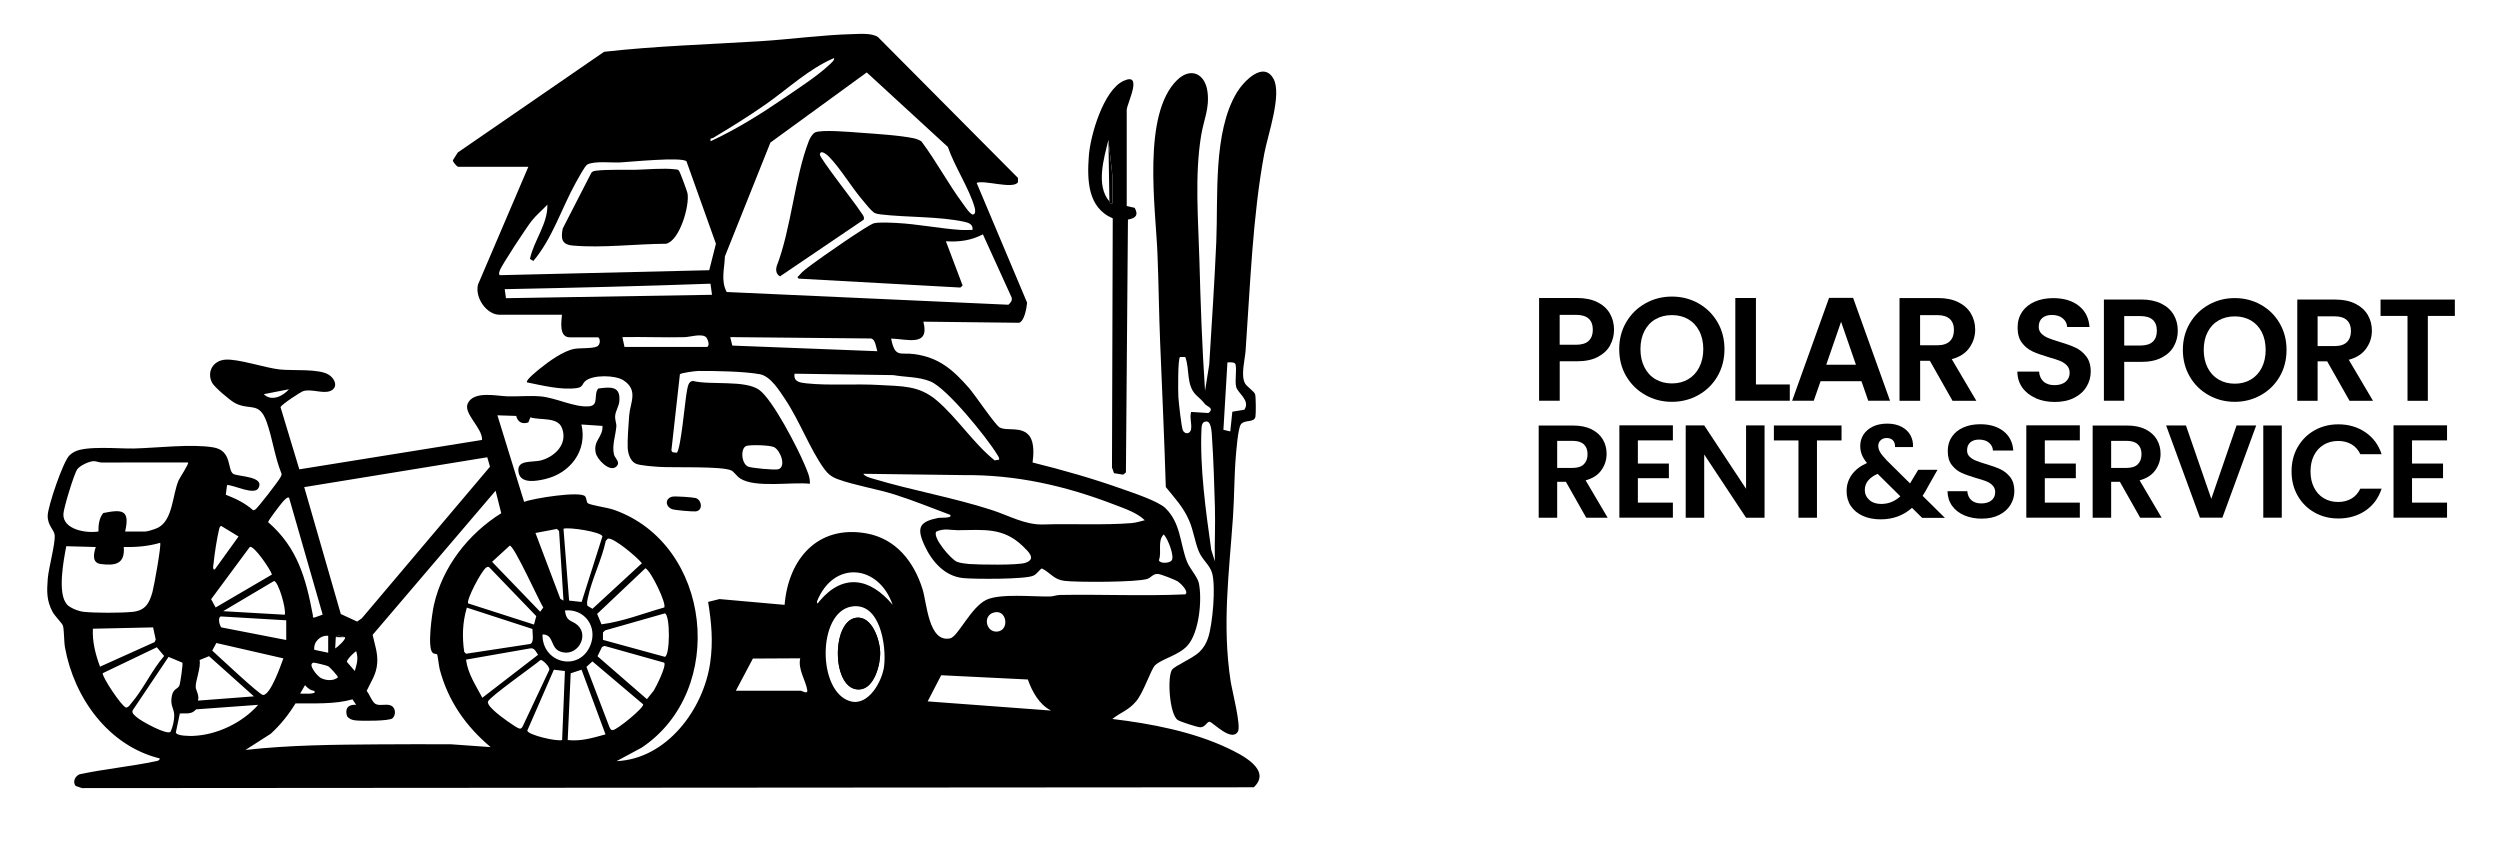 <?xml version="1.0" encoding="UTF-8"?>
<svg id="Warstwa_1" data-name="Warstwa 1" xmlns="http://www.w3.org/2000/svg" viewBox="0 0 493.31 166.04">
  <g>
    <path d="M90.32,32.87c-.19-.05-.97-.9-.96-1.24l.96-1.53,28.88-19.88c10.22-1.15,20.54-1.45,30.81-2.09,5.97-.37,12.31-1.25,18.23-1.4,1.48-.04,3.76-.24,4.99.57l27.64,27.81v.84c-.9,1.47-6.59-.48-8.16.13l9.96,23.64c-.09.99-.5,3.64-1.59,3.97l-18.88-.22c1.32,5.04-3.2,3.41-6.36,3.34.76,3.87,1.77,2.69,4.55,3.06,4.88.64,7.67,3.11,10.79,6.66,1.2,1.37,5.17,7.29,6.06,7.8,1.43.83,4.45-.36,5.96,1.79.89,1.27.77,3.63.55,5.14,5.98,1.48,12.02,3.2,17.83,5.28,2.09.75,6.98,2.34,8.42,3.76,3.02,2.99,2.83,6.95,4.21,10.5.54,1.4,2.1,3.01,2.36,4.3.66,3.26.06,9.76-2.28,12.32-1.77,1.93-5.1,2.6-6.38,3.87-.82.82-2.23,5.32-3.73,7.1s-3.03,2.16-4.69,3.48c7.57.9,15.93,2.5,22.85,5.79,2.69,1.28,8.69,4.26,5.06,7.69l-231.22.16-1.25-.41c-.66-.84-.11-1.96.78-2.32,4.93-1.05,10.21-1.55,15.11-2.59.33-.07.66-.13.71-.53-10.09-2.48-16.9-11.89-18.71-21.91-.22-1.22-.14-3.4-.41-4.31-.12-.4-1.62-1.93-2.03-2.69-1.2-2.23-1.15-4.06-.96-6.54.18-2.24,1.5-6.83,1.37-8.61-.08-1.05-1.44-1.9-1.38-3.89.06-1.86,3.02-10.6,4.28-11.84.31-.31.58-.49.96-.7,2.28-1.27,8.82-.6,11.77-.67,4.47-.11,11.4-.95,15.68-.22,3.73.63,2.71,4.37,3.92,5.23,1.11.57,6.17.45,5,2.76-.79,1.58-4.89-.61-6.22-.56l-.25,1.91c1.93.75,3.84,1.66,5.4,3.07l.37-.1c.44-.22,4.71-5.75,5.01-6.4.12-.26.31-.46.2-.78-1.31-3.2-1.77-6.95-2.92-10.16-1.48-4.12-3.28-2.17-6.25-3.72-.91-.47-4.12-3.18-4.54-4.05-1.06-2.18.26-4.32,2.6-4.51,2.55-.21,7.8,1.6,10.75,1.93,2.58.29,7.76-.21,9.73,1.06,1.23.79,1.88,2.5.29,3.18-1.4.6-3.5-.4-5.26,0-.56.13-4.45,2.73-4.58,3.2l3.71,12.27,36.05-5.8c.16-2.3-3.68-5.18-2.83-7.15,1.14-2.65,5.84-1.49,7.94-1.45,2.07.04,4.33-.17,6.37,0,3.08.24,6.77,2.24,9.68,1.96,1.98-.19.79-2.33,1.78-3.51,2.41-.32,4.43-.54,4.16,2.51-.09,1.01-.73,1.91-.82,2.81s.28,1.54.23,2.16c-.14,1.78-.89,3.72-.47,5.54.18.76,1.45,1.58.38,2.45-1.27,1.03-3.68-1.45-3.97-2.73-.57-2.51,1.46-3.12,1.32-5.36l-4.15-.28c1.21,5.15-2.19,9.6-7.13,10.76-1.61.38-4.81,1.03-5.26-1.24-.55-2.74,2.73-1.92,4.6-2.49,2.73-.82,5.13-3.32,3.94-6.36-.88-2.24-4.33-1.45-6.22-2.08l-.41,1.01c-1.24.4-2.07-.07-2.4-1.29l-3.7-.12,5.27,17.08c1.81-.71,11.01-2.17,12.02-1.11.35.37.24,1.22.6,1.41.83.43,3.76.8,5.05,1.25,19.4,6.77,22.47,35.65,5.52,46.95l-4.95,2.66c9.86-.42,17.13-10.16,18.47-19.36.61-4.19.27-7.92-.4-12.06l2.24-.56,12.85,1.14c.74-9.04,6.52-15.79,16.1-14.11,5.86,1.03,9.43,5.58,11.13,11.05.85,2.73,1.18,10.6,5.45,9.67,1.52-.33,4.08-6.13,7.11-7.59,2.72-1.31,9.26-.6,12.6-.67.65-.01,1.26-.29,1.91-.3,8.25-.15,16.51.25,24.76-.12.81-.51-.95-2.2-1.4-2.5-.55-.37-3.44-1.51-4.02-1.53-.95-.04-1.3.7-2.04.97-1.92.69-14.01.71-16.43.39-2.08-.27-2.7-1.59-4.41-2.45-.61.4-.96,1.09-1.64,1.42-1.54.76-11.69.71-13.88.49-3.67-.36-6.19-3.29-7.65-6.48-1.61-3.53-.96-4.65,2.75-5.4.31-.06,3.06.1,2.28-.62-3.61-1.35-7.16-2.8-10.84-3.97-3.57-1.13-8-1.83-11.33-3.06-1.18-.44-1.92-1.03-2.66-2.05-2.78-3.86-4.87-9.51-7.67-13.69-1.16-1.73-2.88-4.57-5.02-4.96-3.04-.56-8.89-.66-12.1-.64-.57,0-3.42.37-3.66.65l-1.68,15.04.22.34.83.11c.82-.53,1.66-10.53,2.03-12.28.16-.75.26-1.81,1.17-1.89,3.41.87,10.38-.25,13.13,1.8,2.65,1.97,7.51,11.38,8.89,14.69.5,1.21,1.14,2.46,1.06,3.8-3.59-.4-10.76.88-13.75-1.04-.65-.42-1.26-1.35-1.74-1.58-1.81-.89-11.42-.53-14.22-.71-1.06-.07-3.81-.26-4.63-.63-1.11-.5-1.55-2-1.61-3.11-.08-1.54.17-4.75.29-6.4.2-2.56,1.86-4.99-1.12-6.94-1.61-1.05-6.02-1.13-7.51.12-.68.57-.45,1.24-1.72,1.41-3.09.42-6.79-.52-9.82-1.13-.32-.44,2.2-2.42,2.63-2.77,1.7-1.38,4.56-3.43,6.69-3.83,1.13-.22,3.55-.03,4.5-.48.81-.39.62-1.81.14-1.81h-5.53c-2.13,0-1.65-3.11-1.52-4.45h-12.3c-2.61,0-4.92-3.41-4.27-5.96l9.93-23.23h-13.96ZM140.22,27.87c5.12-2.38,9.91-5.37,14.57-8.56,2.67-1.83,6.49-4.3,8.78-6.46.24-.22,1.27-1.07.97-1.38-5.04,2.18-9.01,6.01-13.45,9.12-3.34,2.34-6.82,4.49-10.32,6.59-.35.21-.7-.05-.54.69ZM181.86,27.96c2.91,3.88,5.27,8.36,8.15,12.23.33.44,1.49,2.25,2.02,2.14s.41-.98.29-1.4c-1.04-3.69-4.01-8.17-5.28-11.93l-16.01-14.71-19.01,13.84-8.98,22.46c-.07,2.45-.85,4.7.35,7.03l55.58,2.51c.47-.39.83-.83.63-1.47l-5.65-12.42c-2.31,1.22-4.7,1.54-7.3,1.37l3.3,8.73-.45.4-31.88-1.76c-.48-.36-.09-.4.14-.7.65-.83,1.7-1.54,2.54-2.17,1.58-1.19,11.02-7.8,12.17-8.06,1-.23,3.24-.11,4.36-.06,4.23.21,8.5,1.1,12.72,1.38.78.05,1.57-.02,2.35,0,.16-1.06-.71-1.41-1.58-1.6-5-1.09-11.36-.85-16.52-1.46-.46-.05-.9-.13-1.32-.34-.82-.64-1.45-1.52-2.13-2.31-2.26-2.6-4.49-6.42-6.78-8.75-.38-.39-1.69-1.48-1.79-.42-.06.69,6.95,9.58,7.95,11.18.32.51.94,1.05.7,1.68l-16.51,11.18c-.77-.42-.87-1.18-.66-2,2.89-7.48,3.53-17.5,6.36-24.75.21-.53.68-1.34,1.16-1.62,1.13-.64,7.13-.11,8.86.02,2.97.22,8.01.52,10.76,1.13.52.12,1.02.32,1.45.62ZM135.45,31.83c-.9-.91-11.11.12-13.05.22-1.68.09-5.12-.33-6.5.41-.5.27-1.88,2.87-2.27,3.56-2.82,5.07-4.59,10.98-8.39,15.48l-.67-.41c.79-3.65,3.56-6.97,3.44-10.71-1.02,1.1-2.2,2.06-3.13,3.24-.91,1.15-6.04,8.9-6.28,9.82-.08.3-.24.56,0,.86l41.35-.98,1.32-5.22-5.81-16.27ZM140.19,55.98c-13.54.49-27.06.81-40.6,1.08l.25,1.78,40.66-.67-.31-2.19ZM123.22,68.46h16.31c.58-.25.15-1.49-.12-1.83-.75-.94-3.26-.13-4.29-.1-4.1.1-8.22-.09-12.31-.01l.42,1.95ZM173.11,69.29c-.26-.8-.36-2.33-1.24-2.5l-27.78-.27.41,1.67,28.61,1.11ZM197.15,90.7c.06-.45-.23-.74-.44-1.09-1.96-3.25-9.86-13.02-13.11-14.34-2.36-.96-4.87-.82-7.33-1.25l-19.48-.28c-.26,1.62,1.09,1.77,2.39,1.91,4.43.47,9.77.04,14.33.32,4.42.27,7.8.03,11.34,3.05,4.03,3.43,7.27,8.51,11.43,11.83l.86-.15ZM57.02,76.81l-4.97.97c1.51,1.51,3.77.41,4.97-.97ZM147.32,87.98c-1.2.35-1.12,3.37.26,4.08.59.3,5.32.73,5.99.54,1.62-.48.47-3.69-.81-4.36-.78-.41-4.59-.51-5.44-.26ZM96.15,90.23l-36.12,5.89,7.22,25.04,3.23,1.49.92-.65,25.29-29.91-.54-1.86ZM24.68,104.88h4.01c.45,0,2.05-.51,2.54-.78,2.9-1.56,2.78-6.43,4.01-9.31.23-.52,2.1-3.33,1.87-3.53-5.67,0-11.34-.02-17.01.01-.57,0-1.09-.28-1.62-.27-.91.02-2.66.85-3.21,1.57-.64.84-2.71,7.69-2.76,8.84-.15,3.1,4.56,3.87,6.92,3.46-.03-1.24.13-2.66.95-3.64,3.76-.76,5.31-.64,4.31,3.64ZM225.9,102.66c-1.52-1.48-3.95-2.3-5.94-3.06-9.71-3.74-19.39-5.95-29.84-5.85l-19.77-.26c.28.52,1.39.81,1.93.97,7.64,2.31,15.74,3.69,23.43,6.18,3.42,1.11,6.55,2.96,10.15,2.85,5.59-.18,12,.17,17.43-.27.91-.07,1.74-.37,2.62-.57ZM86.27,129.12c-.1-.11-.64-.05-.91-.32-1.08-1.03-.11-7.78.27-9.46,1.71-7.54,6.83-14.05,13.28-18.07l-1.12-4.44-24.26,28.44c.41,1.97,1.05,3.51.9,5.61-.16,2.2-1.2,3.56-2.08,5.45.55.62,1.1,2.29,1.82,2.61.96.44,2.34-.21,3.19.4.74.53.75,1.75.11,2.38-.6.59-6.21.56-7.33.43-.68-.08-1.23-.27-1.66-.84-.47-1.51.23-2.36,1.8-2.23l-.72-1.08c-3.59,1-7.52.76-11.25.8-1.36,2.22-2.96,4.23-4.89,5.99l-4.98,3.19c8.69-.97,17.39-1.04,26.13-1.1,4.72-.03,9.57-.04,14.37-.02l7.87.56c-4.89-4.13-8.38-9.07-10.04-15.34-.15-.56-.41-2.85-.51-2.96ZM57.02,98.21c-.29-.27-1.04.61-1.24.83-.4.44-2.92,3.73-2.87,3.99,5.82,5.06,7.46,11.11,8.83,18.38.07.35-.2.51.4.42l1.53-.55-6.63-23.07ZM42.37,112.39l4.7-6.53-3.44-2.09c-.31.18-.33.39-.41.71-.44,1.9-.88,4.75-1.08,6.7-.03.31-.28,1.26.24,1.21ZM111.19,118.51l-.87-13.72-.42-.42-4.24.8,4.91,12.99.62.35ZM114.77,118.78l4.1-12.93c-.13-.89-6.61-1.88-7.68-1.52l1.11,14.18,2.47.27ZM184.74,104.91c-.78,1.14,2.91,5.48,4.12,5.96.56.22,1.71.37,2.34.42,1.96.15,9.64.27,11.13-.23,2.23-.74.63-2.19-.47-3.26-3.91-3.81-7.79-3.21-12.87-3.18-1.37,0-2.77-.44-4.25.29ZM229.63,105.45c-1.3,1.34-.33,3.42-.95,5.1.2.7,2.03.62,2.5.06.66-.79-.75-4.36-1.55-5.16ZM115.95,119.56l.96.57,9.75-8.99c-.83-1.1-5.64-5.19-6.73-4.85l-.4.45c-.78,3.7-2.76,7.56-3.52,11.19-.09.46-.3,1.23-.06,1.62ZM13.17,119.24c.68.75,2.34,1.38,3.36,1.49,2.24.24,7.43.24,9.68,0,2.48-.27,3.25-1.7,3.87-3.89.31-1.11,1.8-9.33,1.52-9.73-2.31.69-4.79.88-7.18.83.28,3.38-1.71,3.73-4.57,3.35-1.72-.23-1.4-2.03-.95-3.35l-5.82-.16c-.53,2.74-1.79,9.35.12,11.46ZM100.57,107.68l-3.47,3.18,9.49,9.85.61-.83c-.8-1.22-5.82-12.41-6.63-12.21ZM49.28,107.94l-7.62,10.3.89,1.63,11.11-6.5c-.22-.91-3.64-5.93-4.38-5.43ZM105.37,123.23l.45-1.65-9.13-9.48c-.24-.27-.38-.33-.71-.14-.93.52-4.09,6.61-3.59,7.11l12.98,4.17ZM131.07,119.87c.5-.7-2.52-7.09-3.71-7.75l-9.53,9.02.86,2.05c4.19-.53,8.29-2.17,12.37-3.32ZM176.14,119.34c-2.74-7.95-11.63-8.86-14.92-.69-.04.85.29.19.5-.05,4.71-5.57,10.01-4.53,14.42.74ZM56.19,121.29c.33-1.09-1.24-6.51-2.11-6.65l-10.05,5.96,12.16.7ZM168.06,119.68c-6.82,1.09-6.81,16.95-.21,18.71,3.55.95,6.27-4.02,6.61-6.99.46-4-.79-12.62-6.4-11.72ZM105.07,124.11l-12.95-4.21c-.86,2.89-.95,5.75-.52,8.72l.36.38,12.67-1.93c.82-.31.41-2.19.43-2.97ZM107.05,125.18c-.11,5.72,7.27,7.5,9.45,2.14,1.48-3.66-1.17-7.26-5.03-6.86.3,2.33,1.37,1.88,2.5,2.9,2.42,2.2-.2,6.5-3.49,5.18-1.95-.78-1.14-3.36-3.43-3.35ZM196.53,120.79c-2.71.25-2.13,3.98.19,3.84,2.44-.16,2.03-4.04-.19-3.84ZM118.97,126.26l12.23,3.35c1.04-.32,1.06-8.22,0-8.58l-11.8,3.36-.42.41v1.45ZM56.47,122.4l-12.86-.76c-.68.11-.34,1.75.07,2.16l12.8,2.49v-3.89ZM30.2,123.8l-11.87.26c-.14,2.56.52,5.11,1.41,7.49l10.77-4.85.22-.49-.52-2.41ZM64.76,125.46c-1.53-.16-2.95,1.2-2.74,2.76l2.74.58v-3.34ZM68.07,125.74c-.53-.09-1.42-.6-1.81-.02l-.12,2.24c.41-.24,2.21-1.82,1.93-2.22ZM55.91,129.91l-13.22-3.03-.81,1.5c1.18,1.06,9.36,8.77,10.03,8.76,1.49,0,3.5-5.88,4.01-7.23ZM131.07,130.76l-11.79-3.31-.49.22-.89,1.82,9.75,8.47,1.35-1.68c.5-.82,2.53-4.86,2.07-5.51ZM30.95,127.72l-10.68,5.12c-.16.72,3.79,6.63,4.59,6.77.5,0,.76-.51,1.04-.84,2.32-2.67,4.11-6.6,6.49-9.33l-1.44-1.72ZM95.17,137.69l11-8.48c-.47-.65-.7-1.49-1.7-1.24l-12.51,2.19c.35,2.79,1.94,5.1,3.21,7.52ZM70.01,132.41c.4-1.38.75-2.46.28-3.89-.1-.1-1.87,1.56-1.84,2.08l1.56,1.81ZM50.11,137.41l-8.86-7.93-1.86.76c.28,1.54-.84,4.1-.77,5.37.04.63.79,1.69.43,2.64l11.06-.84ZM35.99,130.76l-2.73-1.14-7.09,10.56c-.23.58.46,1.02.87,1.39.83.74,5.96,3.57,6.62,2.81.42-.91.73-2.22.72-3.22-.02-1.32-.69-1.73-.55-3.3.19-2.09,1.22-1.78,1.57-2.59.17-.4.74-4.33.59-4.5ZM145.19,136.3h12.85c.19,0,1.39.81,1.25-.14-.26-1.78-1.9-4.13-1.38-6.26l-9.35.05-3.36,6.35ZM106.68,130.22c-1.3,1.13-10.16,7.34-10.39,8.22-.17.66,1.16,1.74,1.62,2.17.61.57,4.05,3.11,4.61,3.16.39.04.43-.17.61-.42l5.25-11.15c.21-.57-1.32-2.04-1.71-1.98ZM116.91,130.5l-1.19,1.09,4.53,11.86c.17.31.25.65.7.61.84-.08,6.09-4.34,5.97-5.07l-10.02-8.48ZM61.87,130.76c-1.25.25.7,2.6,1.4,3,.94.53,2.54.68,3.41-.1.01-.29-1.59-2.02-1.95-2.21-.28-.15-2.71-.73-2.87-.7ZM111.47,132.41l-2.18-.26-5.25,12.03c.24.87,5.76,2.16,6.88,1.85l.55-13.62ZM114.76,132.15l-2.15.71-.59,13.17c2.66.29,4.96-.44,7.46-1.12l-4.73-12.77ZM207.38,140.2c-2.3-1.16-3.72-3.72-4.56-6.12l-17.1-.84-2.67,5.16,24.32,1.81ZM61.99,136.31c-.77-.07-1.3-.56-1.8-1.11l-.97,1.66c.22-.03,3.59.27,2.76-.55ZM50.94,139.08l-12.24.89c-.94,1.07-1.93.74-3.21.81l-.79,3.74c.13.75,2.82.71,3.4.69,4.72-.18,9.74-2.6,12.84-6.12Z"/>
    <path d="M237.79,77.08l.82-5.14c.49-8.05,1.04-16.13,1.39-24.18.39-8.91-.68-21.71,4.08-29.54,1.29-2.12,5.19-6.27,7.2-2.69,1.74,3.09-1.13,11.13-1.81,14.79-2.31,12.39-2.78,26.2-3.68,38.83-.13,1.83-1,4.93-.11,6.51.39.7,1.8,1.52,1.99,2.16.15.51.17,3.82.06,4.4-.24,1.27-2.18.51-2.89,1.54-.55.79-.87,5.01-.98,6.25-.33,3.95-.29,7.99-.56,11.95-.77,11.15-2.17,21.28-.47,32.45.27,1.79,2.11,8.83,1.44,9.95-1.26,2.13-4.89-1.81-5.57-1.93-.56-.1-.81,1.09-1.86,1.08-.57,0-3.9-1.09-4.42-1.42-1.68-1.06-2.13-8.64-1.13-9.96.59-.77,4.15-2.27,5.38-3.48.82-.8,1.33-1.65,1.7-2.74.91-2.65,1.57-10.2.8-12.85-.47-1.62-1.93-2.56-2.64-4.3-.76-1.87-1.02-3.99-1.84-5.93-1.13-2.7-2.86-4.5-4.65-6.72-.29-9.56-.73-19.09-1.12-28.62-.24-5.85-.29-11.69-.53-17.54-.37-8.95-3.06-27.4,3.89-34.16,2.67-2.59,5.5-1.27,5.98,2.27.45,3.31-.74,5.59-1.24,8.62-1.31,7.95-.57,16.64-.35,24.65.23,8.6.53,17.14,1.11,25.74ZM233.88,70.45h-1.03c-.45.28-.39,6.82-.33,7.9.06.98.61,6.06.9,6.6.42.8,1.43.69,1.6-.22.2-1.11-.32-2.34.02-3.45l3.41.22c1.23-.99-.23-1.23-.68-1.77-.84-1.01-.91-.96-1.78-1.81-1.95-1.93-1.2-5.09-2.11-7.47ZM242.76,85.14l.41-3.9,2.37-.39c1.26-1.84-1.34-3.28-1.62-4.53s.13-2.99-.1-4.35c-.13-.45-.51-.44-.92-.47-.23-.02-.47.02-.7.01l-.79,13.3,1.34.32ZM239.72,110.72c-.08-3.56.12-7.15.01-10.71-.13-4.34-.27-9.31-.57-13.61-.06-.92-.09-3.46-1.24-3.22-.65.05-.8.74-.83,1.26-.38,7.69.85,16.46,1.92,24.07l.7,2.21Z"/>
    <path d="M222.32,40.65l1.58.36c.82,1.48.14,2.06-1.33,2.32l-.4,49.89-.53.44-1.82-.29-.4-1.12.15-49.17c-4.98-2.1-5.06-7.59-4.72-12.29.29-4.06,2.89-12.99,6.83-14.82s.78,4.29.65,5.66v19.03ZM219.54,40.1v-5.14s-.82-7.37-.82-7.37c-.88,3.62-2.53,9.02.19,12.15.17.19-.01.53.63.35Z"/>
    <path d="M132.67,98c.55-.12,4.05.12,4.58.27,1.22.34,1.56,2.48.02,2.64-.6.06-4.14-.23-4.68-.45-1.36-.56-1.37-2.13.08-2.46Z"/>
    <path d="M168.9,121.9c-4.96.73-4.8,14.55.75,14.14,2.89-.21,4.11-4.98,4.02-7.39-.09-2.45-1.63-7.21-4.78-6.75Z"/>
    <line x1="123.22" y1="68.46" x2="122.8" y2="66.51"/>
    <path d="M66.26,125.72c.39-.58,1.28-.07,1.81.02"/>
    <path d="M218.72,27.59l.82,7.37v5.14c-.64.18-.46-.16-.63-.35"/>
    <path d="M125.23,33.51c2.34-.06,5.72-.38,7.95-.1.34.04.56-.02.81.29.19.23,1.58,3.97,1.67,4.44.45,2.42-1.54,9.35-4.22,9.96-5.92.02-12.61.88-18.47.35-2.16-.2-2.31-1.4-1.93-3.36l5.65-11c.27-.33.59-.36.98-.41,1.98-.26,5.36-.13,7.56-.18Z"/>
    <path d="M168.9,121.9c3.15-.46,4.69,4.3,4.78,6.75.09,2.41-1.14,7.18-4.02,7.39-5.55.41-5.71-13.41-.75-14.14Z"/>
  </g>
  <g>
    <g>
      <path d="M317.72,68.13c-.51.95-1.32,1.71-2.41,2.29-1.09.58-2.47.87-4.14.87h-3.4v7.79h-4.07v-20.28h7.47c1.57,0,2.91.27,4.01.81,1.1.54,1.93,1.29,2.48,2.24.55.95.83,2.02.83,3.22,0,1.08-.26,2.1-.77,3.05ZM313.49,67.25c.54-.51.81-1.23.81-2.16,0-1.98-1.1-2.96-3.31-2.96h-3.23v5.9h3.23c1.12,0,1.96-.26,2.5-.77Z"/>
      <path d="M324.68,77.95c-1.59-.89-2.85-2.13-3.78-3.7s-1.39-3.37-1.39-5.36.46-3.75,1.39-5.33c.93-1.58,2.19-2.81,3.78-3.7,1.59-.89,3.33-1.34,5.23-1.34s3.67.45,5.24,1.34c1.58.89,2.83,2.13,3.75,3.7.92,1.58,1.38,3.36,1.38,5.33s-.46,3.78-1.38,5.36-2.17,2.81-3.76,3.7c-1.59.89-3.33,1.34-5.23,1.34s-3.64-.44-5.23-1.34ZM333.13,74.83c.93-.55,1.66-1.34,2.18-2.37.52-1.03.79-2.22.79-3.57s-.26-2.54-.79-3.56c-.52-1.02-1.25-1.8-2.18-2.34-.93-.54-2-.81-3.22-.81s-2.3.27-3.24.81c-.94.54-1.67,1.32-2.19,2.34-.52,1.02-.78,2.2-.78,3.56s.26,2.55.78,3.57c.52,1.03,1.25,1.82,2.19,2.37.94.55,2.02.83,3.24.83s2.29-.28,3.22-.83Z"/>
      <path d="M346.49,75.86h6.68v3.22h-10.75v-20.28h4.07v17.05Z"/>
      <path d="M367.32,75.22h-8.08l-1.34,3.86h-4.27l7.29-20.31h4.74l7.29,20.31h-4.3l-1.34-3.86ZM366.22,71.97l-2.93-8.48-2.93,8.48h5.87Z"/>
      <path d="M385.28,79.09l-4.47-7.9h-1.92v7.9h-4.07v-20.28h7.61c1.57,0,2.91.28,4.01.83,1.1.55,1.93,1.3,2.48,2.24.55.94.83,1.99.83,3.15,0,1.34-.39,2.54-1.16,3.62-.77,1.07-1.93,1.82-3.46,2.22l4.85,8.22h-4.71ZM378.88,68.13h3.4c1.1,0,1.93-.27,2.47-.8.54-.53.81-1.27.81-2.22s-.27-1.65-.81-2.16c-.54-.51-1.37-.77-2.47-.77h-3.4v5.96Z"/>
      <path d="M401.72,78.57c-1.12-.48-2-1.16-2.65-2.06-.65-.9-.98-1.96-1-3.18h4.29c.06.82.35,1.47.87,1.95.52.48,1.25.72,2.16.72s1.67-.22,2.2-.67c.53-.45.8-1.03.8-1.76,0-.59-.18-1.08-.54-1.46-.36-.38-.82-.68-1.36-.9-.54-.22-1.29-.46-2.25-.73-1.3-.38-2.35-.76-3.16-1.13-.81-.37-1.51-.93-2.09-1.69-.58-.75-.87-1.76-.87-3.02,0-1.18.29-2.21.89-3.09.59-.88,1.42-1.55,2.49-2.02,1.07-.47,2.29-.7,3.66-.7,2.06,0,3.74.5,5.02,1.5s2,2.4,2.13,4.19h-4.41c-.04-.69-.33-1.25-.87-1.7-.54-.45-1.26-.67-2.16-.67-.78,0-1.41.2-1.88.6-.47.4-.7.98-.7,1.75,0,.53.18.98.53,1.33.35.35.79.64,1.32.86.52.22,1.26.47,2.22.76,1.3.38,2.36.76,3.18,1.15.82.38,1.53.95,2.12,1.72.59.76.89,1.77.89,3.01,0,1.07-.28,2.06-.83,2.98-.55.92-1.37,1.65-2.43,2.19-1.07.54-2.34.82-3.81.82-1.39,0-2.65-.24-3.76-.72Z"/>
      <path d="M428.97,68.29c-.51.94-1.3,1.69-2.38,2.26s-2.44.86-4.08.86h-3.35v7.67h-4.01v-19.98h7.36c1.55,0,2.86.27,3.95.8,1.09.53,1.9,1.27,2.45,2.2s.82,1.99.82,3.18c0,1.07-.25,2.07-.76,3.01ZM424.8,67.42c.53-.51.8-1.22.8-2.13,0-1.95-1.09-2.92-3.26-2.92h-3.18v5.81h3.18c1.11,0,1.93-.25,2.46-.76Z"/>
      <path d="M435.82,77.97c-1.57-.88-2.81-2.09-3.72-3.65s-1.37-3.32-1.37-5.28.46-3.7,1.37-5.25c.92-1.56,2.16-2.77,3.72-3.65,1.56-.88,3.28-1.32,5.15-1.32s3.61.44,5.17,1.32,2.79,2.09,3.69,3.65c.91,1.56,1.36,3.31,1.36,5.25s-.45,3.73-1.36,5.28c-.91,1.56-2.14,2.77-3.71,3.65-1.57.88-3.28,1.32-5.15,1.32s-3.59-.44-5.15-1.32ZM444.15,74.89c.92-.54,1.63-1.32,2.15-2.33.51-1.01.77-2.19.77-3.52s-.26-2.5-.77-3.51c-.52-1-1.23-1.77-2.15-2.3-.92-.53-1.98-.8-3.18-.8s-2.27.27-3.19.8c-.93.53-1.65,1.3-2.16,2.3-.52,1-.77,2.17-.77,3.51s.26,2.51.77,3.52c.51,1.01,1.24,1.79,2.16,2.33.92.54,1.99.82,3.19.82s2.26-.27,3.18-.82Z"/>
      <path d="M463.62,79.09l-4.41-7.79h-1.89v7.79h-4.01v-19.98h7.5c1.55,0,2.86.27,3.95.82s1.9,1.28,2.45,2.2c.54.93.82,1.96.82,3.11,0,1.32-.38,2.5-1.15,3.56-.76,1.06-1.9,1.79-3.41,2.19l4.78,8.1h-4.64ZM457.32,68.29h3.35c1.09,0,1.9-.26,2.43-.79.53-.52.8-1.25.8-2.19s-.27-1.63-.8-2.13c-.53-.51-1.35-.76-2.43-.76h-3.35v5.87Z"/>
      <path d="M484.4,59.11v3.23h-5.33v16.75h-4.01v-16.75h-5.32v-3.23h14.66Z"/>
    </g>
    <g>
      <path d="M313,102.16l-4.01-7.09h-1.72v7.09h-3.65v-18.19h6.83c1.41,0,2.61.25,3.6.74.99.5,1.73,1.16,2.23,2.01s.74,1.79.74,2.83c0,1.2-.35,2.28-1.04,3.24-.69.96-1.73,1.63-3.1,1.99l4.35,7.38h-4.22ZM307.27,92.33h3.05c.99,0,1.73-.24,2.21-.72.49-.48.73-1.14.73-1.99s-.24-1.48-.73-1.94-1.22-.69-2.21-.69h-3.05v5.34Z"/>
      <path d="M323.19,86.91v4.56h6.12v2.89h-6.12v4.82h6.91v2.97h-10.56v-18.22h10.56v2.97h-6.91Z"/>
      <path d="M348.19,102.16h-3.65l-8.26-12.48v12.48h-3.65v-18.22h3.65l8.26,12.51v-12.51h3.65v18.22Z"/>
      <path d="M363.38,83.96v2.95h-4.85v15.25h-3.65v-15.25h-4.85v-2.95h13.34Z"/>
      <path d="M379.26,102.16l-1.98-1.95c-1.69,1.51-3.74,2.27-6.18,2.27-1.34,0-2.52-.23-3.53-.69-1.02-.46-1.8-1.11-2.36-1.95s-.83-1.82-.83-2.93c0-1.2.34-2.28,1.02-3.23.68-.96,1.68-1.73,3-2.32-.47-.57-.81-1.12-1.02-1.66-.21-.53-.31-1.1-.31-1.71,0-.83.22-1.59.65-2.25s1.06-1.19,1.86-1.58c.81-.38,1.75-.57,2.83-.57s2.03.21,2.82.63,1.36.97,1.75,1.67c.38.7.55,1.47.5,2.32h-3.54c.02-.57-.12-1.01-.42-1.32-.29-.3-.69-.46-1.2-.46s-.89.14-1.21.43c-.32.29-.48.66-.48,1.11s.13.86.39,1.29.69.95,1.28,1.58l4.59,4.54s.06-.07.08-.1c.02-.03.04-.07.05-.1l1.49-2.48h3.81l-1.82,3.21c-.35.68-.72,1.32-1.12,1.93l4.4,4.35h-4.48ZM374.98,97.93l-4.48-4.43c-1.69.75-2.53,1.81-2.53,3.18,0,.78.3,1.44.89,1.97.59.53,1.37.79,2.35.79,1.42,0,2.68-.5,3.78-1.51Z"/>
      <path d="M387.61,101.69c-1.02-.43-1.82-1.06-2.41-1.88-.59-.82-.89-1.78-.91-2.89h3.91c.05.75.32,1.34.79,1.77.48.43,1.13.65,1.97.65s1.52-.2,2.01-.61c.49-.41.73-.94.73-1.6,0-.54-.17-.98-.5-1.33s-.74-.62-1.24-.82c-.5-.2-1.18-.42-2.05-.66-1.18-.35-2.14-.69-2.88-1.03-.74-.34-1.37-.85-1.9-1.54-.53-.69-.79-1.6-.79-2.75,0-1.08.27-2.02.81-2.81.54-.8,1.29-1.41,2.27-1.84.97-.43,2.08-.64,3.34-.64,1.88,0,3.4.46,4.57,1.37s1.82,2.19,1.94,3.82h-4.01c-.04-.63-.3-1.14-.79-1.55-.5-.41-1.15-.61-1.97-.61-.71,0-1.28.18-1.71.55-.43.36-.64.9-.64,1.59,0,.49.16.89.48,1.21.32.32.72.58,1.2.78.48.2,1.15.43,2.02.69,1.18.35,2.15.69,2.89,1.04.75.35,1.39.87,1.93,1.56.54.69.81,1.61.81,2.74,0,.97-.25,1.88-.76,2.71s-1.24,1.5-2.22,1.99c-.97.5-2.13.74-3.47.74-1.27,0-2.41-.22-3.43-.65Z"/>
      <path d="M403.49,86.91v4.56h6.12v2.89h-6.12v4.82h6.91v2.97h-10.56v-18.22h10.56v2.97h-6.91Z"/>
      <path d="M422.31,102.16l-4.01-7.09h-1.72v7.09h-3.65v-18.19h6.83c1.41,0,2.61.25,3.6.74.99.5,1.73,1.16,2.23,2.01s.74,1.79.74,2.83c0,1.2-.35,2.28-1.04,3.24-.69.96-1.73,1.63-3.1,1.99l4.35,7.38h-4.22ZM416.58,92.33h3.05c.99,0,1.73-.24,2.21-.72.49-.48.73-1.14.73-1.99s-.24-1.48-.73-1.94-1.22-.69-2.21-.69h-3.05v5.34Z"/>
      <path d="M445.2,83.96l-6.67,18.19h-4.43l-6.67-18.19h3.91l5,14.47,4.98-14.47h3.88Z"/>
      <path d="M450.25,83.96v18.19h-3.65v-18.19h3.65Z"/>
      <path d="M453.39,88.23c.81-1.42,1.91-2.52,3.31-3.31,1.4-.79,2.97-1.19,4.7-1.19,2.03,0,3.81.52,5.34,1.56,1.53,1.04,2.6,2.48,3.21,4.33h-4.2c-.42-.87-1-1.52-1.76-1.96-.76-.43-1.63-.65-2.62-.65-1.06,0-2,.25-2.83.74-.83.5-1.47,1.19-1.93,2.1-.46.9-.69,1.96-.69,3.18s.23,2.25.69,3.17c.46.91,1.1,1.62,1.93,2.11.83.5,1.77.74,2.83.74.99,0,1.86-.22,2.62-.66.76-.44,1.34-1.1,1.76-1.97h4.2c-.61,1.86-1.67,3.31-3.19,4.34-1.52,1.03-3.31,1.55-5.36,1.55-1.74,0-3.31-.4-4.7-1.19-1.4-.79-2.5-1.89-3.31-3.3-.81-1.41-1.21-3.01-1.21-4.8s.4-3.39,1.21-4.81Z"/>
      <path d="M475.95,86.91v4.56h6.12v2.89h-6.12v4.82h6.91v2.97h-10.56v-18.22h10.56v2.97h-6.91Z"/>
    </g>
  </g>
</svg>
